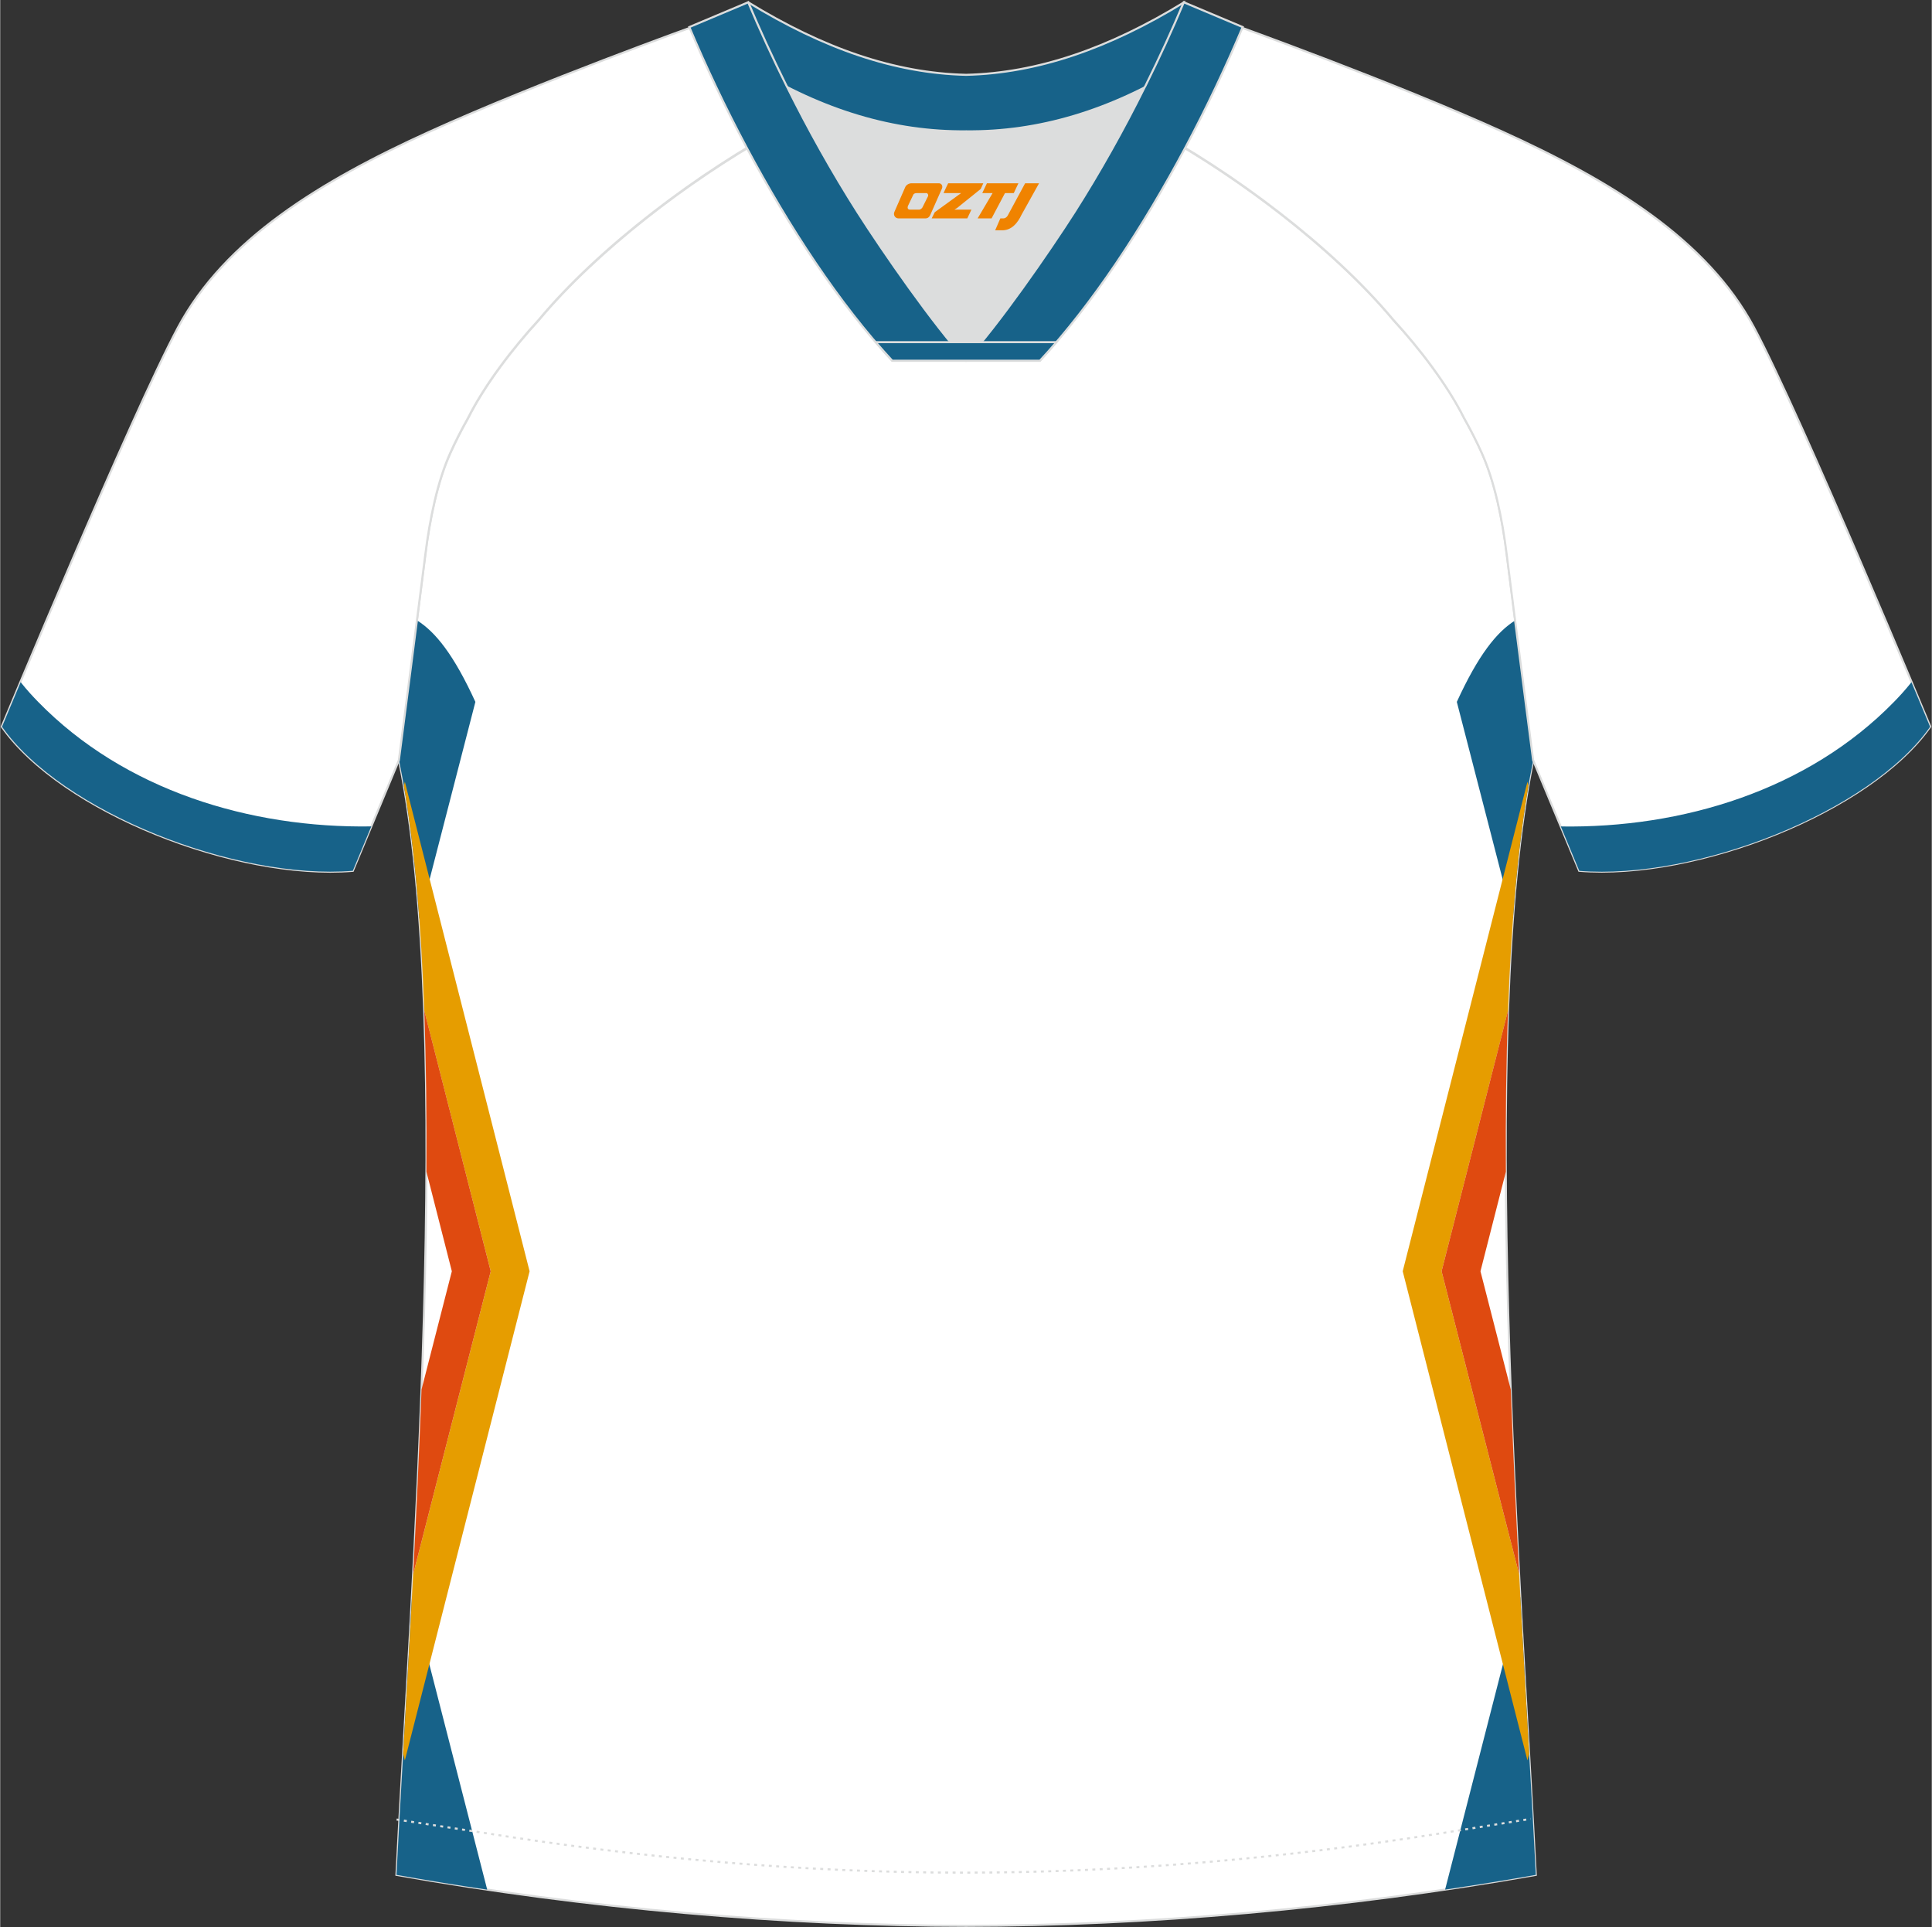 <?xml version="1.0" encoding="utf-8"?>
<!-- Generator: Adobe Illustrator 24.0.1, SVG Export Plug-In . SVG Version: 6.00 Build 0)  -->
<svg xmlns="http://www.w3.org/2000/svg" xmlns:xlink="http://www.w3.org/1999/xlink" version="1.1" id="图层_1" x="0px" y="0px" width="374px" height="373px" viewBox="0 0 374.1 373.18" enable-background="new 0 0 374.1 373.18" xml:space="preserve">
<rect x="0" y="0" width="374.1" height="373.18" fill="#333333" stroke="none"/>
<g id="图层_1_1_">
	
		<path fill-rule="evenodd" clip-rule="evenodd" fill="#FFFFFF" stroke="#DCDDDD" stroke-width="0.4" stroke-miterlimit="22.926" d="   M291.8,107.46c1.27,10.19,4.85,37.75,5.11,39.72c-10.87,52.6-2.19,162.32,0.49,215.86c-36.84,6.52-75.48,9.84-110.33,9.87   c-34.85-0.03-73.49-3.33-110.33-9.87c2.68-53.55,11.37-163.27,0.49-215.86c0.26-1.98,3.83-29.54,5.11-39.72   c0.85-6.79,2.31-14.08,4.84-19.69c1.01-2.26,2.15-4.48,3.4-6.7c3.26-6.52,8.78-13.68,13.7-19.03   c11.22-13.45,29.05-27.05,44.78-35.89c0.96-0.54-1.02-15.41-0.07-15.93c3.94,3.31,25.21,3.25,30.36,6.12l-2.65,0.68   c6.1,2.82,13,4.24,19.72,4.25c6.75-0.02-2.73-1.43,3.36-4.26l5.69-2.51c5.14-2.86,16.21-2.28,20.16-5.58   c0.73,0.39-1.96,16.43-1.22,16.86c15.89,8.83,34.07,22.62,45.44,36.25c4.93,5.36,10.46,12.51,13.71,19.03   c1.25,2.22,2.39,4.46,3.4,6.7C289.49,93.4,290.95,100.69,291.8,107.46z"/>
	<g>
		<g>
			<path fill-rule="evenodd" clip-rule="evenodd" fill="#176289" d="M79.75,309.18l14.57,56.72c-5.89-0.87-11.75-1.82-17.57-2.86     C77.48,348.49,78.65,329.77,79.75,309.18L79.75,309.18z M81.18,177.95c-0.84-11.5-2.11-21.94-3.94-30.77     c0.18-1.39,1.99-15.32,3.49-27.05c3.57,2.23,7.13,6.66,11.3,15.78L81.18,177.95z"/>
			<path fill-rule="evenodd" clip-rule="evenodd" fill="#E69D00" d="M78.37,151.38l24.16,94.78l-24.16,94.72l-0.33-1.29     c0.61-10.67,1.3-22.41,1.94-34.76L95,246.16L82.13,195.7c-0.59-16.32-1.82-31.24-3.95-43.57L78.37,151.38z"/>
			<path fill-rule="evenodd" clip-rule="evenodd" fill="#DF4A10" d="M82.13,195.67L95,246.16l-15.02,58.67     c0.6-11.53,1.17-23.58,1.62-35.77l5.87-22.9l-4.92-19.28C82.62,216.14,82.49,205.64,82.13,195.67z"/>
		</g>
		<g>
			<path fill-rule="evenodd" clip-rule="evenodd" fill="#176289" d="M294.4,309.18l-14.56,56.71c5.89-0.87,11.75-1.82,17.57-2.85     C296.68,348.49,295.51,329.77,294.4,309.18L294.4,309.18z M293.41,120.14c1.5,11.72,3.32,25.65,3.5,27.04     c-1.82,8.82-3.09,19.26-3.94,30.77l-10.86-42.04C286.28,126.81,289.84,122.37,293.41,120.14z"/>
			<path fill-rule="evenodd" clip-rule="evenodd" fill="#E69D00" d="M295.79,151.38l-24.16,94.78l24.16,94.72l0.33-1.29     c-0.61-10.67-1.3-22.41-1.94-34.76l-15.02-58.67l12.87-50.47c0.59-16.32,1.82-31.24,3.95-43.56L295.79,151.38z"/>
			<path fill-rule="evenodd" clip-rule="evenodd" fill="#DF4A10" d="M292.03,195.66l-12.87,50.5l15.02,58.67     c-0.6-11.53-1.17-23.58-1.62-35.77l-5.87-22.9l4.92-19.28C291.54,216.14,291.66,205.64,292.03,195.66z"/>
		</g>
	</g>
	
		<path fill-rule="evenodd" clip-rule="evenodd" fill="#FFFFFF" stroke="#DCDDDD" stroke-width="0.4" stroke-miterlimit="22.926" d="   M222.18,24.46c7.07-5.95,12.47-12.56,17-19.56c0,0,30.65,11,51.82,20.62s39.57,20.89,48.66,37.88   c9.09,16.98,34.14,77.29,34.14,77.29c-11.57,16.48-45.3,29.75-67.99,27.92l-8.92-21.41c0,0-3.8-29.27-5.12-39.84   c-0.84-6.79-2.31-14.08-4.84-19.69c-1.01-2.26-2.15-4.48-3.4-6.7c-3.26-6.52-8.78-13.68-13.7-19.03   C257.93,47.64,238.56,33.21,222.18,24.46z"/>
	
		<path fill-rule="evenodd" clip-rule="evenodd" fill="#FFFFFF" stroke="#DCDDDD" stroke-width="0.4" stroke-miterlimit="22.926" d="   M151.92,24.46c-7.08-5.95-12.47-12.56-17-19.56c0,0-30.65,11-51.82,20.62C61.92,35.14,43.53,46.41,34.44,63.4S0.3,140.7,0.3,140.7   c11.57,16.48,45.29,29.75,67.99,27.92l8.92-21.41c0,0,3.8-29.27,5.12-39.84c0.85-6.79,2.31-14.08,4.84-19.69   c1.01-2.26,2.15-4.48,3.4-6.7c3.26-6.52,8.78-13.68,13.7-19.03C116.18,47.64,135.54,33.21,151.92,24.46z"/>
	<path fill="none" stroke="#DCDDDD" stroke-width="0.4" stroke-miterlimit="22.926" stroke-dasharray="0.57,0.855" d="   M76.77,352.32c1.31,0.21,15.15,2.3,16.46,2.51c30.92,4.96,62,7.78,93.37,7.78c30.87,0,61.47-2.73,91.89-7.53   c1.8-0.28,16.14-2.59,17.94-2.89"/>
	
		<path fill-rule="evenodd" clip-rule="evenodd" fill="#176289" stroke="#DCDDDD" stroke-width="0.4" stroke-miterlimit="22.926" d="   M145.56,13c13.7,8.45,27.56,12.58,41.54,12.43c14,0.15,27.84-3.98,41.54-12.43c1.75-6.96,0.68-12.57,0.68-12.57   c-14.64,8.97-28.45,13.73-42.24,14.06c-13.78-0.31-27.6-5.07-42.24-14.06C144.86,0.42,143.79,6.03,145.56,13z"/>
	<path fill-rule="evenodd" clip-rule="evenodd" fill="#DCDDDD" d="M218.3,18.56c-10.33,4.7-20.71,6.99-31.2,6.88   c-10.48,0.11-20.87-2.18-31.2-6.88c-1.16-0.53-2.32-1.09-3.48-1.68c4.1,8.25,8.7,16.47,13.61,24.19   c4.88,7.69,14.81,21.99,21.06,28.74l-0.04,0.06c6.25-6.76,16.17-21.07,21.06-28.74c4.91-7.73,9.52-15.95,13.61-24.19l0.02-0.04   C220.6,17.47,219.45,18.02,218.3,18.56z"/>
	
		<path fill-rule="evenodd" clip-rule="evenodd" fill="#176289" stroke="#DCDDDD" stroke-width="0.4" stroke-miterlimit="22.926" d="   M152.24,16.52c-2.68-5.4-5.16-10.82-7.37-16.08l-11.41,4.8c3.21,7.6,6.93,15.51,11.07,23.27c8.23,15.45,18.01,30.36,28.24,41.36   h14.29l0.04-0.06c-6.25-6.76-16.17-21.07-21.06-28.74c-4.91-7.72-9.52-15.95-13.61-24.19C152.36,16.75,152.3,16.63,152.24,16.52z"/>
	
		<path fill-rule="evenodd" clip-rule="evenodd" fill="#176289" stroke="#DCDDDD" stroke-width="0.4" stroke-miterlimit="22.926" d="   M221.86,16.52c2.68-5.4,5.16-10.82,7.37-16.08l11.41,4.8c-3.21,7.6-6.93,15.51-11.07,23.27c-8.23,15.45-18,30.36-28.24,41.36h-14.3   l-0.04-0.06c6.25-6.76,16.16-21.07,21.06-28.74c4.91-7.72,9.52-15.95,13.61-24.19C221.75,16.75,221.8,16.63,221.86,16.52z"/>
	
		<path fill-rule="evenodd" clip-rule="evenodd" fill="#176289" stroke="#DCDDDD" stroke-width="0.4" stroke-miterlimit="22.926" d="   M187.06,69.85h14.3c1.08-1.16,2.15-2.36,3.21-3.6h-14.39h-0.09h-6.05h-14.48c1.07,1.24,2.14,2.44,3.21,3.6H187.06z"/>
	
	<path fill-rule="evenodd" clip-rule="evenodd" fill="#176289" d="M71.87,160.02l-3.58,8.6c-22.68,1.83-56.39-11.43-67.94-27.9   c0,0,1.09-2.63,3.61-8.63c1.31,1.65,2.37,2.77,3.39,3.82C24.07,153.04,48.4,160.39,71.87,160.02z"/>
	<path fill-rule="evenodd" clip-rule="evenodd" fill="#176289" d="M302.25,160.03l3.58,8.6c22.68,1.83,56.39-11.43,67.94-27.9   c0,0-1.09-2.63-3.61-8.63c-1.31,1.65-2.37,2.77-3.39,3.82C350.05,153.05,325.71,160.4,302.25,160.03z"/>
</g>
<g>
	<path fill="#F08300" d="M198.5,35.49l-3.4,6.3c-0.2,0.3-0.5,0.5-0.8,0.5h-0.6l-1,2.3h1.2c2,0.1,3.2-1.5,3.9-3L201.2,35.49h-2.5L198.5,35.49z"/>
	<polygon fill="#F08300" points="191.3,35.49 ,197.2,35.49 ,196.3,37.39 ,194.6,37.39 ,192,42.29 ,189.3,42.29 ,192.2,37.39 ,190.2,37.39 ,191.1,35.49"/>
	<polygon fill="#F08300" points="185.3,40.59 ,184.8,40.59 ,185.3,40.29 ,189.9,36.59 ,190.4,35.49 ,183.6,35.49 ,183.3,36.09 ,182.7,37.39 ,185.5,37.39 ,186.1,37.39 ,181,41.09    ,180.4,42.29 ,187,42.29 ,187.3,42.29 ,188.1,40.59"/>
	<path fill="#F08300" d="M181.8,35.49H176.5C176,35.49,175.5,35.79,175.3,36.19L173.2,40.99C172.9,41.59,173.3,42.29,174,42.29h5.2c0.4,0,0.7-0.2,0.9-0.6L182.4,36.49C182.6,35.99,182.3,35.49,181.8,35.49z M179.7,37.99L178.6,40.19C178.4,40.49,178.1,40.59,178,40.59l-1.8,0C176,40.59,175.6,40.49,175.8,39.89l1-2.1c0.1-0.3,0.4-0.4,0.7-0.4h1.9   C179.6,37.39,179.8,37.69,179.7,37.99z"/>
</g>
</svg>